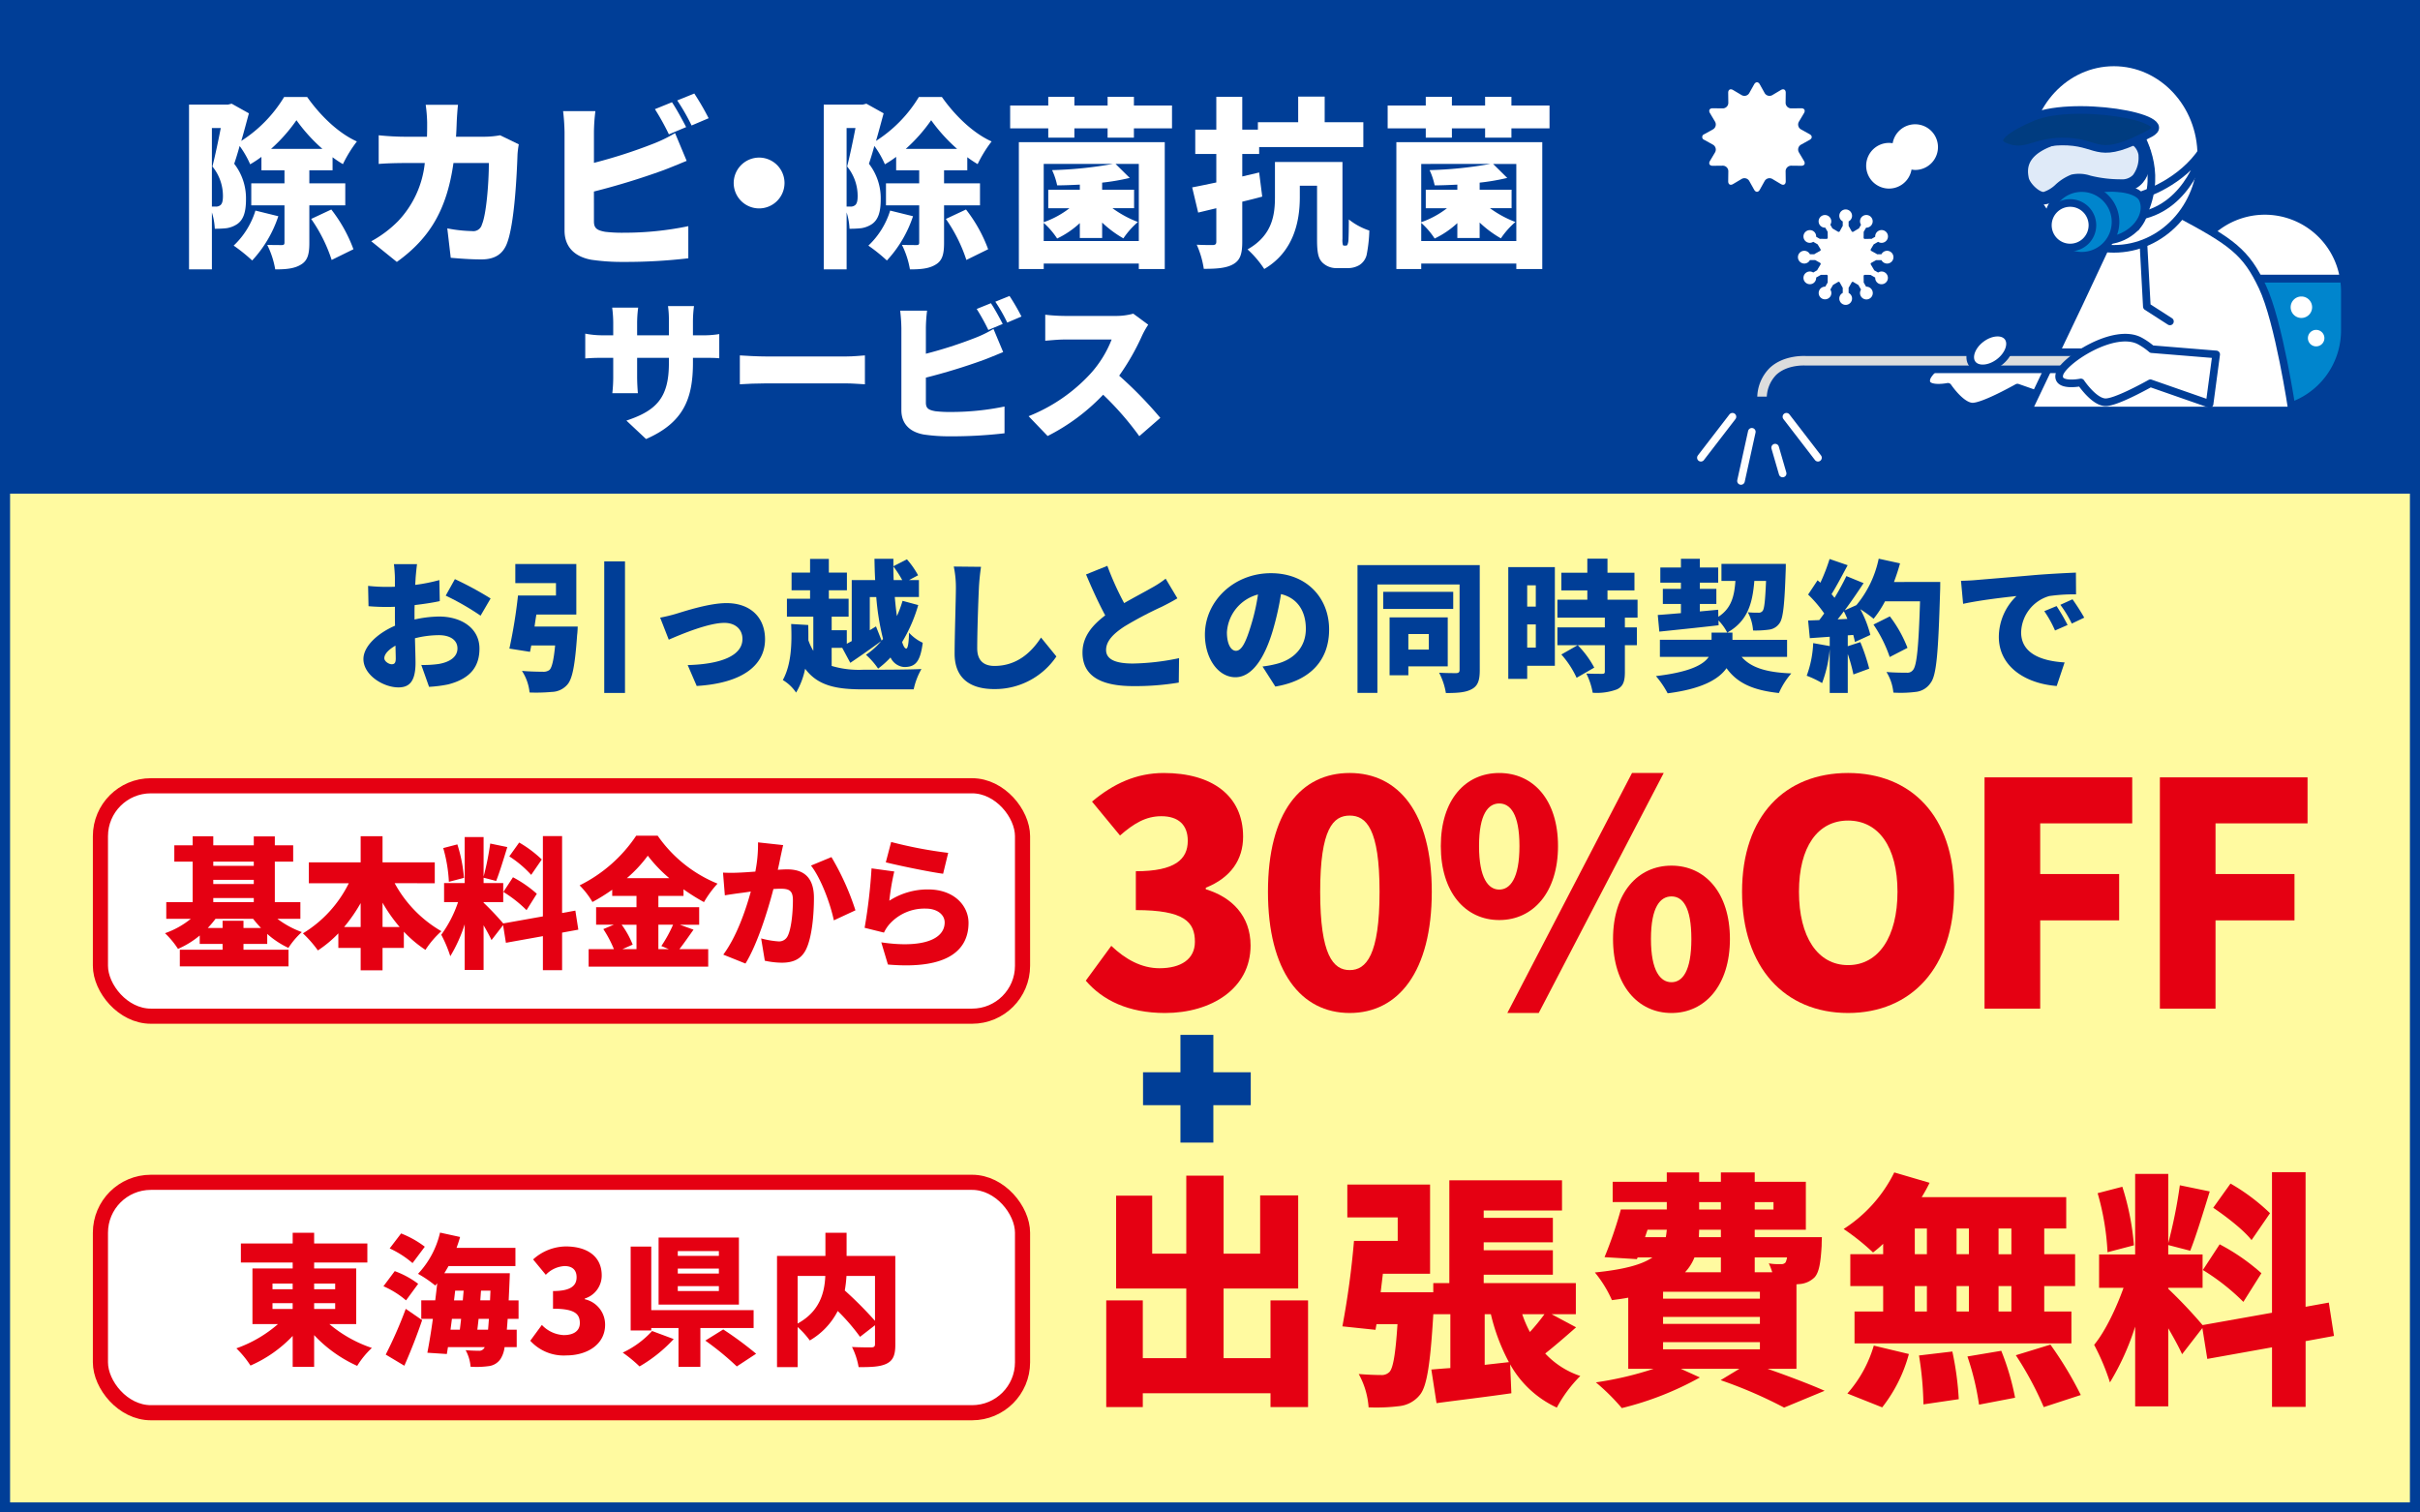 <svg xmlns="http://www.w3.org/2000/svg" width="480" height="300" viewBox="0 0 480 300">
  <g id="バナー_防カビ" transform="translate(240 150)">
    <g id="グループ_159374" data-name="グループ 159374" transform="translate(-240 -150)">
      <g id="長方形_79915" data-name="長方形 79915" fill="#fffaa0" stroke="#003e97" stroke-width="2">
        <rect width="480" height="300" stroke="none"/>
        <rect x="1" y="1" width="478" height="298" fill="none"/>
      </g>
      <g id="長方形_79916" data-name="長方形 79916" fill="#003e97" stroke="#003e97" stroke-width="2.255">
        <rect width="480" height="97.885" stroke="none"/>
        <rect x="1.127" y="1.127" width="477.745" height="95.63" fill="none"/>
      </g>
      <g id="グループ_159353" data-name="グループ 159353" transform="translate(0.42 0.278)">
        <g id="グループ_159352" data-name="グループ 159352">
          <path id="パス_488690" data-name="パス 488690" d="M60.937,40.447V47.9c0,2.195-.323,3.527-1.691,4.319-1.3.792-2.952.936-5.076.936a17.425,17.425,0,0,0-1.584-4.86c1.153.036,2.449.036,2.88.036.4,0,.54-.107.54-.5V40.447H49.418V36.091h6.588V33.5H51.435V30.836A21.949,21.949,0,0,1,49.2,32.312a18.81,18.81,0,0,0-2.088-3.636c-.36,1.3-.72,2.483-1.079,3.527a11.151,11.151,0,0,1,2.339,7.056c0,2.52-.5,4.031-1.728,4.9a5.214,5.214,0,0,1-2.159.827,21.085,21.085,0,0,1-2.3.108,12.568,12.568,0,0,0-.576-3.239v11.3H37.073V20.469h7.738l.721-.18L48.951,22.2c-.468,1.692-.972,3.635-1.512,5.471a26.732,26.732,0,0,0,8.495-8.711h4.571c2.556,3.636,6.156,7.163,9.864,8.82a25.488,25.488,0,0,0-2.773,4.5,22.868,22.868,0,0,1-2.052-1.369V33.5H60.937v2.592h7.128v4.356ZM41.608,40.7h.756a1.383,1.383,0,0,0,.935-.288c.361-.288.5-.863.5-1.836a9.231,9.231,0,0,0-2.087-5.831c.539-2.123,1.188-5.183,1.656-7.63H41.608Zm13.175,1.909A23.9,23.9,0,0,1,49.6,51.389a33.615,33.615,0,0,0-3.672-2.951,16.076,16.076,0,0,0,4.32-6.948Zm8.746-13.355a33.469,33.469,0,0,1-5.148-5.687,32.265,32.265,0,0,1-5.039,5.687Zm1.763,12.023a29.042,29.042,0,0,1,4.392,7.882l-4.319,2.124A30.587,30.587,0,0,0,61.3,43.147Z" fill="#fff"/>
          <path id="パス_488691" data-name="パス 488691" d="M102.481,28.352a16.728,16.728,0,0,0-.252,1.98c-.144,4.139-.612,13.966-2.124,17.745-.792,1.981-2.3,3.1-5.039,3.1-2.232,0-4.392-.18-6.083-.323L88.3,45.018a28.2,28.2,0,0,0,4.895.54,1.77,1.77,0,0,0,1.98-1.332c.864-1.98,1.368-8.242,1.368-12.166H89.523c-1.3,9.106-4.571,14.83-11.231,19.617l-5.076-4.1a22.579,22.579,0,0,0,5.328-4A19.668,19.668,0,0,0,83.835,32.06H79.768c-1.116,0-3.42.036-5.075.18V26.552c1.655.181,3.707.288,5.075.288h4.5c.036-.935.036-1.871.036-2.844a29.545,29.545,0,0,0-.288-3.491h6.407c-.107.864-.215,2.52-.252,3.384-.036,1.008-.072,2.016-.143,2.951h5.759a17.7,17.7,0,0,0,2.988-.288Z" fill="#fff"/>
          <path id="パス_488692" data-name="パス 488692" d="M117.387,43.651c0,1.4.684,1.763,2.232,2.051a29.1,29.1,0,0,0,3.815.18,62.323,62.323,0,0,0,12.671-1.3v6.371a107.744,107.744,0,0,1-13.03.72,41.368,41.368,0,0,1-6.228-.432c-3.311-.612-5.291-2.555-5.291-5.795V25.977a39.362,39.362,0,0,0-.288-4.212h6.407a35.5,35.5,0,0,0-.288,4.212v6.047a100.918,100.918,0,0,0,11.735-3.78,28.1,28.1,0,0,0,4.355-2.124l2.3,5.508c-1.584.648-3.384,1.4-4.644,1.871a142.29,142.29,0,0,1-13.75,4.212Zm14.866-17.279a48.665,48.665,0,0,0-2.771-5L132.865,20c.9,1.332,2.16,3.672,2.807,4.932Zm5.039-8.1a51.252,51.252,0,0,1,2.844,4.9l-3.384,1.44a40.021,40.021,0,0,0-2.843-4.968Z" fill="#fff"/>
          <path id="パス_488693" data-name="パス 488693" d="M150.148,30.98a5.039,5.039,0,1,1-5.04,5.039A5.054,5.054,0,0,1,150.148,30.98Z" fill="#fff"/>
          <path id="パス_488694" data-name="パス 488694" d="M186.831,40.447V47.9c0,2.195-.324,3.527-1.692,4.319-1.3.792-2.951.936-5.075.936a17.458,17.458,0,0,0-1.584-4.86c1.152.036,2.448.036,2.88.036.4,0,.54-.107.54-.5V40.447h-6.588V36.091H181.9V33.5h-4.571V30.836a21.849,21.849,0,0,1-2.233,1.476,18.758,18.758,0,0,0-2.088-3.636c-.359,1.3-.719,2.483-1.079,3.527a11.147,11.147,0,0,1,2.34,7.056c0,2.52-.5,4.031-1.728,4.9a5.224,5.224,0,0,1-2.16.827,21.052,21.052,0,0,1-2.3.108,12.53,12.53,0,0,0-.577-3.239v11.3h-4.535V20.469h7.739l.72-.18,3.419,1.908c-.468,1.692-.971,3.635-1.511,5.471a26.743,26.743,0,0,0,8.5-8.711H186.4c2.556,3.636,6.155,7.163,9.863,8.82a25.485,25.485,0,0,0-2.772,4.5,22.725,22.725,0,0,1-2.052-1.369V33.5h-4.607v2.592h7.127v4.356ZM167.5,40.7h.756a1.384,1.384,0,0,0,.936-.288c.36-.288.5-.863.5-1.836a9.237,9.237,0,0,0-2.087-5.831c.539-2.123,1.187-5.183,1.655-7.63H167.5Zm13.175,1.909a23.909,23.909,0,0,1-5.183,8.782,33.615,33.615,0,0,0-3.672-2.951,16.065,16.065,0,0,0,4.319-6.948Zm8.746-13.355a33.5,33.5,0,0,1-5.147-5.687,32.305,32.305,0,0,1-5.039,5.687Zm1.764,12.023a29.07,29.07,0,0,1,4.392,7.882l-4.32,2.124a30.611,30.611,0,0,0-4.067-8.134Z" fill="#fff"/>
          <path id="パス_488695" data-name="パス 488695" d="M232.045,20.649v4.536h-7.558v1.836h-5.22V25.185H212.68v1.836H207.5V25.185h-7.559V20.649H207.5V18.921h5.183v1.728h6.587V18.921h5.22v1.728ZM201.666,27.92h28.94V53.081h-5.148V52H206.6v1.08h-4.931Zm23.792,4.32h-4.607l2.808,2.771a43.1,43.1,0,0,1-5.472.937v1.4h6.335v3.672h-4.283a21.33,21.33,0,0,0,5.04,2.735A16.377,16.377,0,0,0,222.4,47a21.609,21.609,0,0,1-4.212-3.132v3.06H213.76V43.974a18.084,18.084,0,0,1-4.5,3.059,15.428,15.428,0,0,0-2.663-3.1v3.6h18.861Zm-18.861,0V43.794a18.051,18.051,0,0,0,5.111-2.771H207.5V37.351h6.263V36.343c-1.548.072-3.06.145-4.5.145a13.458,13.458,0,0,0-1.008-3.025,77.921,77.921,0,0,0,12.023-1.223Z" fill="#fff"/>
          <path id="パス_488696" data-name="パス 488696" d="M249.94,38.719c-1.295.359-2.627.684-3.959,1.008v7.919c0,2.412-.4,3.672-1.764,4.464s-3.24.935-5.867.935a18.538,18.538,0,0,0-1.4-4.787c1.26.071,2.736.071,3.2.071.5-.036.683-.179.683-.683V41.023l-3.6.864-1.188-5c1.368-.252,3.024-.612,4.787-.972V30.26h-4.175V25.437h4.175V18.921h5.148v6.516h3.1V23.961h7.991V18.885h5.255v5.076h7.667v4.931H249.329V30.26h-3.348v4.463l3.348-.791Zm16.6,9.719a.328.328,0,0,0,.288-.145,2.8,2.8,0,0,0,.216-1.043c.036-.684.071-2.16.071-4a13.036,13.036,0,0,0,4.068,2.2,28.641,28.641,0,0,1-.54,4.86,3.335,3.335,0,0,1-1.476,2.015,4.472,4.472,0,0,1-2.3.576h-2.2a3.914,3.914,0,0,1-2.808-1.116c-.72-.755-1.044-1.692-1.044-4.5V36.559h-3.42v2.3c0,4.715-1.187,10.8-7.055,14.218a20.138,20.138,0,0,0-3.311-3.887c4.967-2.808,5.435-6.912,5.435-10.439V31.844h13.39V47.07a4.029,4.029,0,0,0,.072,1.188.23.23,0,0,0,.252.18Z" fill="#fff"/>
          <path id="パス_488697" data-name="パス 488697" d="M306.925,20.649v4.536h-7.558v1.836h-5.22V25.185H287.56v1.836h-5.184V25.185h-7.558V20.649h7.558V18.921h5.184v1.728h6.587V18.921h5.22v1.728Zm-30.38,7.271h28.941V53.081h-5.148V52H281.477v1.08h-4.932Zm23.793,4.32h-4.607l2.808,2.771a43.128,43.128,0,0,1-5.472.937v1.4H299.4v3.672h-4.284a21.33,21.33,0,0,0,5.04,2.735,16.377,16.377,0,0,0-2.88,3.24,21.61,21.61,0,0,1-4.212-3.132v3.06H288.64V43.974a18.085,18.085,0,0,1-4.5,3.059,15.46,15.46,0,0,0-2.663-3.1v3.6h18.861Zm-18.861,0V43.794a18.065,18.065,0,0,0,5.111-2.771h-4.212V37.351h6.264V36.343c-1.548.072-3.059.145-4.5.145a13.458,13.458,0,0,0-1.008-3.025,77.922,77.922,0,0,0,12.023-1.223Z" fill="#fff"/>
        </g>
      </g>
      <g id="グループ_159355" data-name="グループ 159355" transform="translate(0.42 0.278)">
        <g id="グループ_159354" data-name="グループ 159354">
          <path id="パス_488698" data-name="パス 488698" d="M138.614,66.225a19.359,19.359,0,0,0,3.63-.239v4.8c-.84-.09-1.89-.09-3.6-.09h-1.62v.961c0,7.109-1.83,11.878-9.3,15.148l-3.9-3.659c6-1.981,8.429-4.59,8.429-11.37v-1.08h-6.3v3.629c0,1.471.089,2.641.149,3.391h-5.069a29.333,29.333,0,0,0,.179-3.391V70.695h-2.159c-1.62,0-2.52.06-3.39.12V65.9a17.856,17.856,0,0,0,3.39.329h2.159V63.736a23.659,23.659,0,0,0-.21-3h5.161a23.349,23.349,0,0,0-.21,3.029v2.46h6.3V63.406a19.721,19.721,0,0,0-.179-2.97h5.159a24.01,24.01,0,0,0-.21,2.97v2.819Z" fill="#fff"/>
          <path id="パス_488699" data-name="パス 488699" d="M146.326,70.215c1.2.09,3.719.21,5.189.21h15.93c1.349,0,2.819-.15,3.689-.21v5.73c-.779-.03-2.46-.18-3.689-.18h-15.93c-1.71,0-3.96.09-5.189.18Z" fill="#fff"/>
          <path id="パス_488700" data-name="パス 488700" d="M183.226,79.574c0,1.17.569,1.47,1.859,1.71a24.079,24.079,0,0,0,3.18.151,51.937,51.937,0,0,0,10.56-1.08v5.309a89.809,89.809,0,0,1-10.86.6,34.468,34.468,0,0,1-5.189-.36c-2.76-.51-4.41-2.13-4.41-4.831V64.845a32.6,32.6,0,0,0-.241-3.51h5.34a29.815,29.815,0,0,0-.239,3.51v5.04a84,84,0,0,0,9.779-3.149,23.438,23.438,0,0,0,3.63-1.771l1.92,4.59c-1.32.54-2.82,1.17-3.87,1.56a118.591,118.591,0,0,1-11.459,3.51Zm12.39-14.4a40.757,40.757,0,0,0-2.311-4.17l2.82-1.14c.75,1.111,1.8,3.06,2.34,4.111Zm4.2-6.749a42.933,42.933,0,0,1,2.37,4.079l-2.82,1.2A33.574,33.574,0,0,0,197,59.566Z" fill="#fff"/>
          <path id="パス_488701" data-name="パス 488701" d="M227.326,64.125a16.829,16.829,0,0,0-1.23,2.191,46.53,46.53,0,0,1-4.53,7.919,79.924,79.924,0,0,1,8.16,8.37l-4.17,3.63a59.446,59.446,0,0,0-7.17-8.22,40.194,40.194,0,0,1-11.01,8.189L203.6,82.275a33.453,33.453,0,0,0,12.27-8.43,22.01,22.01,0,0,0,4.2-6.779h-9.329c-1.351,0-3,.179-3.84.239V62.146a35.855,35.855,0,0,0,3.84.239h10.019a12.736,12.736,0,0,0,3.6-.449Z" fill="#fff"/>
        </g>
      </g>
      <g id="グループ_159357" data-name="グループ 159357" transform="translate(0.42 0.278)">
        <g id="グループ_159356" data-name="グループ 159356">
          <path id="パス_488702" data-name="パス 488702" d="M81.8,122.6a23.418,23.418,0,0,1,4.872-.588c4.369,0,8.008,2.269,8.008,6.357,0,3.248-1.484,5.908-6.244,7.112a26.088,26.088,0,0,1-3.752.475l-1.54-4.339a20.92,20.92,0,0,0,3.472-.2c2.129-.364,3.7-1.372,3.7-3.08,0-1.624-1.4-2.632-3.7-2.632a19.557,19.557,0,0,0-4.732.617c.056,2.1.113,4.032.113,4.872,0,3.92-1.4,4.872-3.389,4.872-3,0-6.943-2.437-6.943-5.628,0-2.492,2.771-5.1,6.271-6.609-.027-.727-.027-1.456-.027-2.156v-1.6c-.449.029-.841.029-1.2.029a39.077,39.077,0,0,1-4.033-.141l-.084-4.031a32.553,32.553,0,0,0,4,.195c.42,0,.868,0,1.317-.027v-1.765c0-.588-.113-2.183-.2-2.716H82.3c-.084.533-.223,1.96-.28,2.689l-.084,1.428a34.6,34.6,0,0,0,4.788-.953l.084,4.172c-1.54.336-3.3.588-4.983.785-.029.587-.029,1.2-.029,1.791Zm-3.723,7.784c0-.532-.029-1.456-.057-2.6-1.372.784-2.212,1.679-2.212,2.492,0,.643.924,1.2,1.456,1.2C77.682,131.471,78.075,131.36,78.075,130.379Zm11.731-15.792a67.462,67.462,0,0,1,7.084,3.836L94.9,121.839a51.313,51.313,0,0,0-6.916-3.975Z" fill="#003e97"/>
          <path id="パス_488703" data-name="パス 488703" d="M114.167,124s-.029,1.12-.113,1.653c-.42,5.964-.924,8.735-1.96,9.883a4.212,4.212,0,0,1-3.08,1.428,34.385,34.385,0,0,1-4.395.113,9.53,9.53,0,0,0-1.512-4.285c1.6.14,3.359.168,4.143.168a1.979,1.979,0,0,0,1.289-.336c.5-.42.868-1.931,1.148-4.872h-4.732l-.252,1.26-4.088-.643a100.352,100.352,0,0,0,1.708-10.529h7.532v-2.464h-8.064v-3.78h12.1v10.024h-7.924c-.139.812-.252,1.6-.364,2.38Zm9.379-12.935v26.1H119.43v-26.1Z" fill="#003e97"/>
          <path id="パス_488704" data-name="パス 488704" d="M133.655,121.476c1.848-.561,6.608-2.128,10.024-2.128,4.648,0,7.644,2.743,7.644,7.195,0,4.817-4,8.653-13.552,9.24l-1.792-4.144c6.5-.168,10.864-1.819,10.864-5.18,0-1.9-1.4-3.191-3.584-3.191-3.108,0-8.316,2.155-11.032,3.332l-1.708-4.368A32.094,32.094,0,0,0,133.655,121.476Z" fill="#003e97"/>
          <path id="パス_488705" data-name="パス 488705" d="M164.539,131.808a18.731,18.731,0,0,0,6.215.756c2.38,0,8.792,0,11.592-.141a13.875,13.875,0,0,0-1.54,4.032H170.7c-5.208,0-8.9-.7-11.424-4.088a15.353,15.353,0,0,1-1.792,4.732,8.241,8.241,0,0,0-2.633-2.491c1.708-3.109,1.82-7.281,1.652-11.117l3.388.2c.028,1.008.028,2.015.028,3.023a10.575,10.575,0,0,0,.98,2.1v-6.777h-5.235V118.48h4.591V116.8h-3.668v-3.5h3.668v-2.716h3.724V113.3h3.584v3.5h-3.584v1.681h3.92v3.555h-3.359v2.689h3v2.687l.979-.532v-12.1h4.649c-.084-1.4-.113-2.828-.141-4.227h3.752v1.483l2.688-1.372a17.22,17.22,0,0,1,2.212,3.164l-1.792.952h1.96v3.361h-4.788q.17,2.016.42,3.779a22.816,22.816,0,0,0,1.12-3.023l3.109.84a30.467,30.467,0,0,1-3.193,7.335c.252.812.532,1.289.813,1.289.307,0,.5-.981.559-3.136a8.571,8.571,0,0,0,2.716,1.987c-.5,3.893-1.512,4.816-3.7,4.816a3.27,3.27,0,0,1-2.689-1.9,18.005,18.005,0,0,1-2.464,2.212,15.014,15.014,0,0,0-2.408-2.744,14.526,14.526,0,0,0,3.025-2.716c-2.017,1.485-4.256,3.052-6.132,4.313l-1.6-2.968h-2.1Zm7.559-7.084,1.233-.757,1.12,2.828.279-.336a49.738,49.738,0,0,1-1.344-8.315H172.1Zm6.441-9.941a22.536,22.536,0,0,0-1.765-2.715c0,.895.028,1.82.057,2.715Z" fill="#003e97"/>
          <path id="パス_488706" data-name="パス 488706" d="M194.163,112.152c-.2,1.315-.365,3-.42,4.2-.14,2.911-.336,8.9-.336,11.956,0,2.659,1.54,3.5,3.416,3.5,4.311,0,7.223-2.521,9.24-5.629l3.052,3.752a14.71,14.71,0,0,1-12.321,6.469c-4.843,0-7.868-2.185-7.868-7.029,0-3.5.252-10.92.252-13.019a20.254,20.254,0,0,0-.42-4.257Z" fill="#003e97"/>
          <path id="パス_488707" data-name="パス 488707" d="M233.111,118.4c-.981.588-1.988,1.12-3.109,1.679a74.586,74.586,0,0,0-7.335,3.865c-2.157,1.4-3.7,2.883-3.7,4.7s1.765,2.687,5.321,2.687a47.551,47.551,0,0,0,9.156-1.063l-.057,4.844a52.825,52.825,0,0,1-8.987.7c-5.712,0-10.109-1.54-10.109-6.664,0-3.164,1.96-5.433,4.508-7.365-1.288-2.379-2.576-5.208-3.807-8.12l4.227-1.708a58.357,58.357,0,0,0,3.332,7.393c2.044-1.177,4.145-2.269,5.349-2.969a19.884,19.884,0,0,0,2.884-1.876Z" fill="#003e97"/>
          <path id="パス_488708" data-name="パス 488708" d="M249.995,131.919a19.606,19.606,0,0,0,2.716-.5c3.528-.868,5.88-3.332,5.88-6.971,0-3.584-1.736-6.132-4.928-6.888a58.043,58.043,0,0,1-1.624,7.224c-1.652,5.543-4.144,9.267-7.42,9.267-3.416,0-6.048-3.724-6.048-8.456,0-6.58,5.684-12.18,13.1-12.18,7.056,0,11.536,4.872,11.536,11.172,0,5.824-3.444,10.109-10.668,11.313Zm-.9-14.279a8.26,8.26,0,0,0-6.16,7.5c0,2.407.84,3.668,1.792,3.668,1.12,0,1.96-1.681,2.94-4.9A40.447,40.447,0,0,0,249.1,117.64Z" fill="#003e97"/>
          <path id="パス_488709" data-name="パス 488709" d="M293.087,132.648c0,1.987-.364,3.107-1.568,3.752-1.2.672-2.828.783-5.152.783a13.421,13.421,0,0,0-1.344-4.031c1.316.084,2.94.084,3.416.084.476-.029.644-.2.644-.645V115.652h-16.3v21.5h-3.948v-25.34h24.248ZM287.823,120.5H273.935v-3.387h13.888Zm-8.9,11.4v1.764H275.2V122.175h11.536v9.717Zm0-6.412v3.08h4.06v-3.08Z" fill="#003e97"/>
          <path id="パス_488710" data-name="パス 488710" d="M307.982,131.78h-5.487v2.6h-3.752V112.207h9.239Zm-5.487-15.96v4.227H304.2V115.82Zm1.708,12.347v-4.592h-1.708v4.592Zm17.668-5.935v1.931h2.379v3.529h-2.379v5.319c0,1.849-.336,2.856-1.569,3.444a11.413,11.413,0,0,1-4.816.672,13.813,13.813,0,0,0-1.26-3.807c1.176.055,2.689.055,3.108.055s.56-.084.56-.448v-5.235h-9.408v-3.529h9.408v-1.931h-9.408v-3.557h5.936v-1.848H309.27v-3.5h5.152v-2.8h4v2.8h5.348v3.5h-5.348v1.848h5.964v3.557Zm-9.577,11.927a18.592,18.592,0,0,0-3.024-4.62l3.248-1.847a19.012,19.012,0,0,1,3.276,4.452Z" fill="#003e97"/>
          <path id="パス_488711" data-name="パス 488711" d="M345.027,130.015c1.848,2.129,4.9,3.08,9.855,3.276a15.293,15.293,0,0,0-2.464,3.892c-5.236-.56-8.288-2.016-10.387-4.928-1.54,2.185-4.845,4.116-11.676,4.985a18.921,18.921,0,0,0-2.324-3.417c6.664-.784,9.408-2.24,10.471-3.808h-9.687v-3.388h10.248V125.2h4.144v1.428h10.835v3.388Zm2.519-15.064c-.364,4.537-1.372,8.008-5.376,10.248a9.462,9.462,0,0,0-1.736-2.408l.028.952c-4.143.476-8.511.924-11.759,1.26l-.308-3.3c1.315-.084,2.884-.223,4.592-.364v-1.819H329.4v-3h3.584v-1.233H328.9v-3h4.088v-1.735h3.752v1.735h3.639v3h-3.639v1.233h3.275v3h-3.275V121l3.639-.336.029,1.4c2.548-1.653,3.164-4,3.387-7.113h-2.771v-3.387h12.768s0,1.008-.029,1.456c-.223,6.607-.5,9.38-1.231,10.332a2.927,2.927,0,0,1-2.1,1.26,19.587,19.587,0,0,1-3.136.168,8.935,8.935,0,0,0-1.036-3.613c.868.084,1.624.084,2.073.084a.961.961,0,0,0,.868-.364c.336-.447.5-2.016.672-5.936Z" fill="#003e97"/>
          <path id="パス_488712" data-name="パス 488712" d="M384.422,115.148s0,1.315-.027,1.819c-.364,12.152-.7,16.66-1.876,18.2a4.035,4.035,0,0,1-2.969,1.792,23.78,23.78,0,0,1-4.424.14,9.437,9.437,0,0,0-1.372-4.088c1.708.141,3.277.141,4.033.141a1.353,1.353,0,0,0,1.2-.5c.811-.84,1.148-4.817,1.427-13.664h-6.943a21.318,21.318,0,0,1-2.268,3.471,25.131,25.131,0,0,0-2.632-1.9,22.032,22.032,0,0,1,1.988,5.1l-3.053,1.4c-.084-.42-.2-.895-.336-1.4l-1.091.084v2.155l2.492-.812a38.709,38.709,0,0,1,1.763,5.264l-3.135,1.149a32.849,32.849,0,0,0-1.12-4.061v7.729H362.5v-8.68a25.426,25.426,0,0,1-1.512,6.72,20.257,20.257,0,0,0-3.052-1.456,21.188,21.188,0,0,0,1.288-6.468l3.276.588v-1.849l-3.948.28-.337-3.5,2.213-.084c.336-.42.644-.868.98-1.315a24.879,24.879,0,0,0-3.193-3.752l1.876-2.828.561.475a36.848,36.848,0,0,0,1.82-4.7l3.584,1.233c-1.064,1.987-2.213,4.172-3.192,5.74.2.252.42.5.588.727a48.7,48.7,0,0,0,2.352-4.311l3.415,1.4c-1.147,1.737-2.435,3.64-3.752,5.4l2.325-1.036a21.128,21.128,0,0,0,4.423-9.212l4.229.923c-.336,1.26-.756,2.493-1.2,3.7ZM366,122.484c-.224-.533-.449-1.036-.7-1.513-.42.56-.811,1.093-1.231,1.6Zm8.4,7.559a26.575,26.575,0,0,0-3.22-6.439l3.247-1.624a25.148,25.148,0,0,1,3.5,6.244Z" fill="#003e97"/>
          <path id="パス_488713" data-name="パス 488713" d="M391.395,114.783c2.605-.223,6.8-.559,11.872-1.007,2.773-.225,6.048-.393,8.065-.477l.027,4.313a34.8,34.8,0,0,0-5.319.336,7.706,7.706,0,0,0-5.573,7.2c0,4.088,3.836,5.683,8.624,5.964l-1.568,4.675c-6.188-.476-11.48-3.835-11.48-9.744a11.3,11.3,0,0,1,3.5-8.091c-2.379.251-7.251.811-10.584,1.54l-.419-4.565C389.66,114.9,390.863,114.839,391.395,114.783Zm18.284,8.905-2.492,1.092a22.426,22.426,0,0,0-2.128-3.836l2.437-1.008A37.174,37.174,0,0,1,409.679,123.688Zm3.3-1.456-2.464,1.175a23.411,23.411,0,0,0-2.268-3.723l2.408-1.093C411.387,119.6,412.423,121.224,412.983,122.232Z" fill="#003e97"/>
        </g>
      </g>
      <g id="グループ_159359" data-name="グループ 159359" transform="translate(0.42 0.278)">
        <g id="グループ_159358" data-name="グループ 159358">
          <path id="パス_488714" data-name="パス 488714" d="M214.941,194.236,220,187.33c2.774,2.652,5.981,4.44,9.557,4.44,4.254,0,7.029-1.788,7.029-5.241,0-3.947-2.1-6.29-11.715-6.29v-7.708c7.831,0,10.3-2.4,10.3-6.042,0-3.145-1.851-4.872-5.242-4.872-3.083,0-5.426,1.418-8.2,3.824l-5.55-6.722c4.255-3.576,8.818-5.673,14.244-5.673,9.5,0,15.724,4.441,15.724,12.641,0,4.563-2.467,8.139-7.4,10.112v.309c5.117,1.542,8.879,5.241,8.879,11.16,0,8.571-7.831,13.381-16.957,13.381C223.389,200.649,218.271,198.12,214.941,194.236Z" fill="#e50012"/>
          <path id="パス_488715" data-name="パス 488715" d="M251.076,176.6c0-15.785,6.536-23.555,16.216-23.555s16.279,7.893,16.279,23.555c0,15.785-6.6,24.048-16.279,24.048S251.076,192.386,251.076,176.6Zm22.135,0c0-12.517-2.651-15.107-5.919-15.107s-5.858,2.59-5.858,15.107c0,12.579,2.59,15.539,5.858,15.539S273.211,189.18,273.211,176.6Z" fill="#e50012"/>
          <path id="パス_488716" data-name="パス 488716" d="M285.361,167.536c0-9.186,4.871-14.49,11.592-14.49s11.654,5.3,11.654,14.49-4.933,14.676-11.654,14.676S285.361,176.724,285.361,167.536Zm15.6,0c0-6.412-1.85-8.447-4.008-8.447s-4.008,2.035-4.008,8.447,1.849,8.633,4.008,8.633S300.961,173.949,300.961,167.536Zm22.321-14.49h6.29l-24.788,47.6h-6.228Zm-3.761,32.927c0-9.187,4.933-14.552,11.592-14.552s11.593,5.365,11.593,14.552-4.934,14.676-11.593,14.676S319.521,195.16,319.521,185.973Zm15.538,0c0-6.474-1.788-8.447-3.946-8.447s-4.07,1.973-4.07,8.447c0,6.413,1.912,8.571,4.07,8.571S335.059,192.386,335.059,185.973Z" fill="#e50012"/>
          <path id="パス_488717" data-name="パス 488717" d="M345.111,176.6c0-15.045,8.51-23.555,21.026-23.555s21.027,8.571,21.027,23.555c0,15.045-8.509,24.048-21.027,24.048S345.111,191.646,345.111,176.6Zm30.831,0c0-8.879-3.762-14.12-9.8-14.12s-9.742,5.241-9.742,14.12c0,8.941,3.7,14.552,9.742,14.552S375.942,185.542,375.942,176.6Z" fill="#e50012"/>
          <path id="パス_488718" data-name="パス 488718" d="M393.208,153.909H422.5v9.126H404.246v10.051h15.662v9.188H404.246v17.511H393.208Z" fill="#e50012"/>
          <path id="パス_488719" data-name="パス 488719" d="M427.986,153.909h29.289v9.126H439.023v10.051h15.662v9.188H439.023v17.511H427.986Z" fill="#e50012"/>
        </g>
      </g>
      <g id="グループ_159361" data-name="グループ 159361" transform="translate(0.42 0.278)">
        <g id="グループ_159360" data-name="グループ 159360">
          <path id="パス_488720" data-name="パス 488720" d="M259.03,257.652v21.166h-7.448v-2.744H226.251v2.744H219V257.652h7.251v11.464h8.624V255.3H220.959V236.877h7.154v11.515h6.762V232.908h7.4v15.484h7.251V236.828h7.546V255.3h-14.8v13.816h9.309V257.652Z" fill="#e50012"/>
          <path id="パス_488721" data-name="パス 488721" d="M312.194,262.992c-2.108,1.862-4.263,3.724-6.125,5.194a16.746,16.746,0,0,0,6.958,4.459,26.72,26.72,0,0,0-4.655,6.271,20.421,20.421,0,0,1-9.26-8.574l.245,5.732c-5.1.735-10.485,1.373-14.846,1.96l-1.029-6.664c1.127-.1,2.4-.2,3.772-.294V260.4h-3.38c-.588,9.847-1.274,14.306-2.646,15.972a6.042,6.042,0,0,1-4.115,2.254,36.545,36.545,0,0,1-6.076.244,15.924,15.924,0,0,0-1.959-6.614c1.812.148,3.478.2,4.409.2a2.153,2.153,0,0,0,1.715-.636c.685-.784,1.175-3.43,1.567-9.456h-4.164l-.2,1.127-6.566-.687a169.068,169.068,0,0,0,2.3-16.952h8.673v-4.655h-9.995v-6.517h16.413v17.689h-9.359l-.44,3.673h10.436v-1.812h3.185V233.84H309.4v5.978H293.869v1.469h13.719v4.851H293.869v1.567h13.719v4.851H293.869v1.666h18.276V260.4h-4.8ZM298.867,269.9a38.78,38.78,0,0,1-3.577-9.505h-1.225V270.44Zm2.645-9.505a22.65,22.65,0,0,0,1.52,3.527,42.24,42.24,0,0,0,2.89-3.527Z" fill="#e50012"/>
          <path id="パス_488722" data-name="パス 488722" d="M350.17,271.224c4.213,1.47,8.575,3.136,11.318,4.36l-8.035,3.332a89.318,89.318,0,0,0-12.592-5.438l3.723-2.254H332.972l3.774,1.715a61.857,61.857,0,0,1-15.484,6.075,42.141,42.141,0,0,0-5.144-5.1,66.79,66.79,0,0,0,11.465-2.694h-5.046V257.113c-1.03.2-2.108.342-3.235.49a23.686,23.686,0,0,0-3.381-5.488c5.831-.587,9.359-1.568,11.417-2.989H324.4l-.147.343-6.418-.392a82.255,82.255,0,0,0,3.234-9.456h9.113v-1.469H319.45v-4.018h10.73v-1.862H336.6v1.862h4.312v-1.862h6.713v1.862h10.141v9.505H347.623v1.47h13.326s-.049,1.078-.049,1.714c-.2,3.333-.489,5.194-1.372,6.223a4.7,4.7,0,0,1-3.086,1.372l-.539.049v16.757Zm-24.3-26.115h4.116c.1-.491.146-.98.2-1.47h-3.822Zm3.577,10.828v1.372h19.206v-1.372Zm0,5v1.371h19.206v-1.371Zm0,5v1.421h19.206v-1.421Zm6.222-16.806a9.338,9.338,0,0,1-1.862,2.94h7.105v-2.94Zm5.243-5.487H336.6c0,.49-.049.979-.049,1.47h4.361Zm-4.312-4.018h4.312v-1.469H336.6Zm11.025-1.469v1.469h3.723v-1.469Zm0,10.974v2.94H351.1a12.176,12.176,0,0,0-.685-1.764,10.951,10.951,0,0,0,2.351.147,1.077,1.077,0,0,0,.98-.342,4,4,0,0,0,.294-.981Z" fill="#e50012"/>
          <path id="パス_488723" data-name="パス 488723" d="M373.1,246.432a21.075,21.075,0,0,1-2.009,1.715,45.844,45.844,0,0,0-5.831-4.656,28.073,28.073,0,0,0,10.044-11.219l7.007,2.057a32.2,32.2,0,0,1-1.567,2.842H409.41v6.223h-4.361v5.1h6.124v6.32h-6.124v5.047h5.39v6.32H367.42v-6.32H373.1V254.81h-6.517v-6.32H373.1ZM366,276.123a24.894,24.894,0,0,0,5.242-9.5l6.958,1.665a29.449,29.449,0,0,1-5.292,10.583Zm13.375-27.633h2.4v-5.1h-2.4Zm0,11.367h2.4V254.81h-2.4Zm7.448,7.937a60.209,60.209,0,0,1,1.273,9.456l-7.006,1.029a66.389,66.389,0,0,0-.882-9.7Zm3.282-19.3v-5.1h-2.449v5.1Zm-2.449,6.32v5.047h2.449V254.81Zm8.868,12.837a50.094,50.094,0,0,1,2.744,9.309l-7.154,1.372a52.366,52.366,0,0,0-2.3-9.554Zm2.009-24.253h-2.548v5.1h2.548Zm0,11.416h-2.548v5.047h2.548Zm7.741,11.612a72.088,72.088,0,0,1,6.026,9.995l-7.349,2.4a65.527,65.527,0,0,0-5.536-10.289Z" fill="#e50012"/>
          <path id="パス_488724" data-name="パス 488724" d="M456.891,265.736v13.033h-6.663V266.961l-12.837,2.3-.979-6.125-4.019,5.194c-.637-1.421-1.665-3.283-2.743-5.144v15.482h-6.566V262.845a50.775,50.775,0,0,1-5,11.073,45.106,45.106,0,0,0-3.135-7.447c2.254-2.744,4.41-7.35,5.831-11.318h-4.851v-6.615h7.153V232.566h6.566v13.718a97.056,97.056,0,0,0,2.3-11.464l5.928,1.224c-1.274,4.116-2.7,8.82-3.871,11.76l-4.36-1.127v1.861h6.81v6.615h-6.81v.2a94.958,94.958,0,0,1,6.81,7.2l13.768-2.449V232.223h6.663v26.7l4.607-.833,1.028,6.614ZM417.6,248.1a50.939,50.939,0,0,0-1.96-11.711l4.9-1.273a51.747,51.747,0,0,1,2.3,11.612Zm22.244-1.568a40.933,40.933,0,0,1,8.281,5.732l-3.578,5.684a43.3,43.3,0,0,0-8.035-6.321Zm6.321-.833c-1.47-1.912-4.9-4.606-7.6-6.418l3.43-4.8a39.81,39.81,0,0,1,7.839,5.879Z" fill="#e50012"/>
        </g>
      </g>
      <g id="グループ_159366" data-name="グループ 159366" transform="translate(0.42 0.278)">
        <g id="グループ_159365" data-name="グループ 159365">
          <g id="グループ_159364" data-name="グループ 159364">
            <g id="グループ_159363" data-name="グループ 159363">
              <path id="パス_488725" data-name="パス 488725" d="M464.461,54.97a15.77,15.77,0,0,1,.211,2.456v7.848a15.87,15.87,0,1,1-31.741,0V57.426a16.016,16.016,0,0,1,.209-2.456Z" fill="#0085cd" stroke="#003e97" stroke-linecap="round" stroke-linejoin="round" stroke-width="1.511"/>
              <path id="パス_488726" data-name="パス 488726" d="M448.8,41.554A15.856,15.856,0,0,1,464.461,54.97H433.14A15.861,15.861,0,0,1,448.8,41.554Z" fill="#fff" stroke="#003e97" stroke-linecap="round" stroke-linejoin="round" stroke-width="1.511"/>
              <path id="パス_488727" data-name="パス 488727" d="M399.735,76.6c-1.313.733-6.868,3.772-8.88,3.772-2.289,0-4.909-3.926-4.909-3.926s-4.907.98-4.254-1.641,10.9-9.446,16.033-6.544a12.991,12.991,0,0,1,2.261,1.576l12.793,1.045L411.47,80.7Z" fill="#fff" stroke="#003e97" stroke-linecap="round" stroke-linejoin="round" stroke-width="1.511"/>
              <path id="パス_488728" data-name="パス 488728" d="M431.3,41.878c11.125,5.892,13.744,7.853,17.016,14.725s5.89,24.543,5.89,24.543H401.844L411.99,59.877l4.907-10.47" fill="#fff" stroke="#003e97" stroke-linecap="round" stroke-linejoin="round" stroke-width="1.511"/>
              <path id="パス_488729" data-name="パス 488729" d="M401.518,30.594c0,10.207,7.766,18.485,17.34,18.485S436.2,40.8,436.2,30.594,428.439,12.1,418.858,12.1,401.518,20.383,401.518,30.594Z" fill="#fff" stroke="#003e97" stroke-linecap="round" stroke-linejoin="round" stroke-width="1.511"/>
              <path id="パス_488730" data-name="パス 488730" d="M424.752,38.28s7.525-2.289,11.779-8.833c0,0-2.617,11.127-12.435,13.088" fill="none" stroke="#003e97" stroke-linecap="round" stroke-linejoin="round" stroke-width="1.511"/>
              <path id="パス_488731" data-name="パス 488731" d="M423.771,25.845c1.633,3.278,5.049,10.118-.512,18.951" fill="none" stroke="#003e97" stroke-linecap="round" stroke-linejoin="round" stroke-width="1.511"/>
              <path id="パス_488732" data-name="パス 488732" d="M424.74,48.337,425.4,60.53l4.583,2.946" fill="none" stroke="#003e97" stroke-linecap="round" stroke-linejoin="round" stroke-width="1.511"/>
              <g id="グループ_159362" data-name="グループ 159362">
                <path id="パス_488733" data-name="パス 488733" d="M357.911,69.59H423.3v3.391H357.773c-.16-.008-3.367-.218-5.347,1.625a5.939,5.939,0,0,0-1.647,4.542h-3.393a9.158,9.158,0,0,1,2.753-7.05C353.225,69.249,357.72,69.578,357.911,69.59Z" fill="#dcdddd" stroke="#003e97" stroke-linecap="round" stroke-linejoin="round" stroke-width="1.511"/>
              </g>
              <path id="パス_488734" data-name="パス 488734" d="M426.105,75.741c-1.314.733-6.868,3.768-8.88,3.768-2.291,0-4.908-3.93-4.908-3.93s-4.909.988-4.255-1.633S418.962,64.5,424.1,67.4a13.307,13.307,0,0,1,2.261,1.576l12.792,1.045-1.309,9.814Z" fill="#fff" stroke="#003e97" stroke-linecap="round" stroke-linejoin="round" stroke-width="1.511"/>
              <path id="パス_488735" data-name="パス 488735" d="M392.545,66.895c-1.947,1.463-2.733,3.712-1.757,5.008s3.355,1.163,5.3-.307,2.731-3.712,1.754-5.009S394.494,65.424,392.545,66.895Z" fill="#fff" stroke="#003e97" stroke-linecap="round" stroke-linejoin="round" stroke-width="1.511"/>
              <path id="パス_488736" data-name="パス 488736" d="M453.926,60.659a2.128,2.128,0,1,0,2.129-2.127A2.13,2.13,0,0,0,453.926,60.659Z" fill="#fff"/>
              <path id="パス_488737" data-name="パス 488737" d="M457.346,66.79a1.636,1.636,0,1,0,1.639-1.637A1.638,1.638,0,0,0,457.346,66.79Z" fill="#fff"/>
              <line id="線_8303" data-name="線 8303" x1="6.258" y2="8.132" transform="translate(336.948 82.382)" fill="none" stroke="#fff" stroke-linecap="round" stroke-linejoin="round" stroke-width="1.511"/>
              <line id="線_8304" data-name="線 8304" x2="6.26" y2="8.132" transform="translate(353.912 82.382)" fill="none" stroke="#fff" stroke-linecap="round" stroke-linejoin="round" stroke-width="1.511"/>
              <line id="線_8305" data-name="線 8305" x1="2.148" y2="9.753" transform="translate(344.9 85.368)" fill="none" stroke="#fff" stroke-linecap="round" stroke-linejoin="round" stroke-width="1.511"/>
              <line id="線_8306" data-name="線 8306" x2="1.487" y2="5.126" transform="translate(351.677 88.508)" fill="none" stroke="#fff" stroke-linecap="round" stroke-linejoin="round" stroke-width="1.511"/>
              <path id="パス_488738" data-name="パス 488738" d="M412.406,44.845c1.187,2.552,4.874,3.35,8.233,1.786s5.118-4.9,3.927-7.451-8.222-2.755-11.581-1.191S411.218,42.3,412.406,44.845Z" fill="#0085cd" stroke="#003e97" stroke-linecap="round" stroke-linejoin="round" stroke-width="1.511"/>
              <path id="パス_488739" data-name="パス 488739" d="M405.773,43.738a6.708,6.708,0,1,0,6.708-6.706A6.707,6.707,0,0,0,405.773,43.738Z" fill="#0085cd" stroke="#003e97" stroke-linecap="round" stroke-linejoin="round" stroke-width="1.511"/>
              <path id="パス_488740" data-name="パス 488740" d="M405.771,44.4a4.417,4.417,0,1,0,4.418-4.417A4.418,4.418,0,0,0,405.771,44.4Z" fill="#fff" stroke="#003e97" stroke-linecap="round" stroke-linejoin="round" stroke-width="1.511"/>
              <path id="パス_488741" data-name="パス 488741" d="M410.033,25.978c2.223-.441,14.314-2.548,15.428,4.3,0,0,.584,6.734-5.144,6.734s-7.636-1.54-9.382-1.009-3.819,3.286-5.78,3.5-4.561-2.439-4.877-4.242S399.056,28.154,410.033,25.978Z" fill="#fff" stroke="#003e97" stroke-width="1.511"/>
              <path id="パス_488742" data-name="パス 488742" d="M422.811,27.737a3.9,3.9,0,0,1,1.694,2.67c0,.037.008.146.008.377a6.432,6.432,0,0,1-1.293,4.145,3.716,3.716,0,0,1-2.9,1.115A25.6,25.6,0,0,1,414,35.286a6.411,6.411,0,0,0-3.345-.207,9.159,9.159,0,0,0-2.812,1.779,7.041,7.041,0,0,1-2.792,1.686c-1.363.146-3.578-2.047-3.827-3.453-.3-1.689-1.088-6.171,9-8.168C411.7,26.627,419.278,25.286,422.811,27.737Z" fill="#dfeaf8" stroke="#003e97" stroke-width="1.511"/>
              <path id="パス_488743" data-name="パス 488743" d="M426.059,26.173c5.958-3.165-16.034-6.868-23.887-2.946,0,0-9.163,3.76-4.907,5.564s5.89-1.309,12.434-.981S415.587,31.736,426.059,26.173Z" fill="#003c80" stroke="#003e97" stroke-linecap="round" stroke-linejoin="round" stroke-width="1.511"/>
            </g>
          </g>
        </g>
        <path id="パス_488744" data-name="パス 488744" d="M379.442,24.374a4.521,4.521,0,0,0-4.456,3.755,5.341,5.341,0,0,0-.716-.062,4.529,4.529,0,1,0,4.456,5.281,3.972,3.972,0,0,0,.716.084,4.529,4.529,0,0,0,0-9.058Z" fill="#fff"/>
        <path id="パス_488745" data-name="パス 488745" d="M373.87,49.845a.878.878,0,0,0-.848.687H371.7a.488.488,0,0,0-.182-.179l-.955-.529a.622.622,0,0,1-.236-.866l.561-.944a.5.5,0,0,0,.033-.086l1.216-.7a.876.876,0,0,0,1.076.172.888.888,0,1,0-.887-1.538.875.875,0,0,0-.389,1.016l-1.124.651a.465.465,0,0,0-.236-.057l-1.1.021a.624.624,0,0,1-.633-.637l.014-1.094a.427.427,0,0,0-.021-.122l.68-1.173A.88.88,0,1,0,369,43.185a.876.876,0,0,0,.168,1.074l-.64,1.116a.582.582,0,0,0-.211.071l-.941.565a.629.629,0,0,1-.862-.236l-.536-.958a.487.487,0,0,0-.108-.129V43.372a.863.863,0,0,0,.683-.844.886.886,0,1,0-1.773,0,.869.869,0,0,0,.683.844v1.316a.678.678,0,0,0-.115.129l-.529.958a.629.629,0,0,1-.862.236l-.948-.565a.487.487,0,0,0-.207-.071l-.641-1.116a.877.877,0,1,0-1.362-.186.888.888,0,0,0,1.016.393l.679,1.173a.26.26,0,0,0-.021.122l.01,1.094a.621.621,0,0,1-.632.637l-1.1-.021a.465.465,0,0,0-.236.057l-1.123-.651a.876.876,0,0,0-.386-1.016.9.9,0,0,0-1.217.322.886.886,0,0,0,.33,1.216.873.873,0,0,0,1.073-.172l1.216.7c.014.036.014.058.028.086l.565.944a.628.628,0,0,1-.236.866l-.951.529a.473.473,0,0,0-.186.179h-1.323a.867.867,0,0,0-.845-.687.887.887,0,1,0,0,1.774.867.867,0,0,0,.845-.686h1.448a.215.215,0,0,0,.061.05l.951.536a.62.62,0,0,1,.236.859l-.565.944a.5.5,0,0,0-.071.236l-1.173.679a.862.862,0,0,0-1.073-.171.88.88,0,0,0-.33,1.209.9.9,0,0,0,1.217.329.886.886,0,0,0,.386-1.023l1.273-.73c.029,0,.05.015.086.015l1.1-.015a.615.615,0,0,1,.632.63l-.01,1.1a.46.46,0,0,0,.035.215l-.693,1.2a.879.879,0,0,0-.694,1.6.89.89,0,0,0,1.216-.322.879.879,0,0,0-.172-1.073l.73-1.273a.228.228,0,0,0,.114-.043l.948-.558a.617.617,0,0,1,.862.236l.529.951a.563.563,0,0,0,.115.136v1.438a.863.863,0,0,0-.683.844.886.886,0,1,0,1.773,0,.863.863,0,0,0-.683-.844V56.655a.43.43,0,0,0,.108-.136l.536-.951a.617.617,0,0,1,.862-.236l.941.558a.315.315,0,0,0,.122.043l.729,1.273A.867.867,0,0,0,369,58.279.887.887,0,1,0,369.521,57l-.694-1.2a.415.415,0,0,0,.035-.215l-.014-1.1a.618.618,0,0,1,.633-.63l1.1.015c.033,0,.058-.015.086-.015l1.274.73a.881.881,0,0,0,.389,1.023.894.894,0,0,0,1.213-.329.882.882,0,0,0-.326-1.209.865.865,0,0,0-1.076.171l-1.174-.679a.466.466,0,0,0-.075-.236l-.561-.944a.614.614,0,0,1,.236-.859l.955-.536a.281.281,0,0,0,.054-.05h1.448a.88.88,0,0,0,1.738-.2A.886.886,0,0,0,373.87,49.845Z" fill="#fff" stroke="#fff" stroke-linecap="round" stroke-linejoin="round" stroke-width="0.756"/>
        <path id="パス_488746" data-name="パス 488746" d="M347.51,16.454c.311-.551.816-.551,1.12,0l.955,1.71a1.113,1.113,0,0,0,1.545.414l1.677-1c.544-.322.98-.072.969.558l-.025,1.953a1.113,1.113,0,0,0,1.13,1.13l1.961-.022c.625-.014.876.423.554.966l-1,1.681a1.111,1.111,0,0,0,.408,1.545l1.713.952c.551.307.551.815,0,1.123l-1.713.951a1.111,1.111,0,0,0-.408,1.545l1,1.681c.322.544.071.973-.554.966l-1.961-.022a1.109,1.109,0,0,0-1.13,1.131l.025,1.953c.011.629-.425.887-.969.558l-1.677-1a1.113,1.113,0,0,0-1.545.415l-.955,1.71c-.3.55-.809.55-1.12,0l-.959-1.71a1.1,1.1,0,0,0-1.537-.415l-1.681,1c-.544.329-.981.071-.97-.558l.025-1.953a1.1,1.1,0,0,0-1.13-1.131l-1.953.022c-.629.007-.887-.422-.558-.966l1-1.681a1.12,1.12,0,0,0-.415-1.545l-1.71-.951a.589.589,0,0,1,0-1.123l1.71-.952a1.119,1.119,0,0,0,.415-1.545l-1-1.681c-.329-.543-.071-.98.558-.966l1.953.022a1.106,1.106,0,0,0,1.13-1.13l-.025-1.953c-.011-.63.426-.88.97-.558l1.681,1a1.1,1.1,0,0,0,1.537-.414Z" fill="#fff"/>
      </g>
      <g id="グループ_159369" data-name="グループ 159369" transform="translate(0.42 0.278)">
        <rect id="長方形_79917" data-name="長方形 79917" width="182.898" height="45.701" rx="10" transform="translate(19.499 155.58)" fill="#fff" stroke="#e50012" stroke-width="3"/>
        <g id="グループ_159368" data-name="グループ 159368">
          <g id="グループ_159367" data-name="グループ 159367">
            <path id="パス_488747" data-name="パス 488747" d="M47.875,186.948V188.1h8.932v3.3H35.247v-3.3h8.484v-1.148H39.195v-1.68a17.29,17.29,0,0,1-4.312,2.66,16.86,16.86,0,0,0-2.576-3.109,17,17,0,0,0,5.124-2.856H32.559v-3.3h5.235v-8.035H34.155v-3.248h3.639v-1.791h4.089v1.791h8.035v-1.763H54.09v1.763h3.641v3.248H54.09v8.035h5.069v3.3H54.6a18.49,18.49,0,0,0,4.844,2.633,15.788,15.788,0,0,0-2.66,3.135,17.291,17.291,0,0,1-4.2-2.772v1.989Zm-4.144-3.165v-1.427h4.144v1.427h3.472a23.282,23.282,0,0,1-1.568-1.82H42.331a18.669,18.669,0,0,1-1.54,1.82Zm-1.848-13.16v.84h8.035v-.84Zm0,4.451h8.035v-.839H41.883Zm0,3.584h8.035v-.81H41.883Z" fill="#e50012"/>
            <path id="パス_488748" data-name="パス 488748" d="M77.863,174.906a24.438,24.438,0,0,0,9.268,9.522,18.277,18.277,0,0,0-3.164,3.7,23.758,23.758,0,0,1-4.284-3.611v3.219H75.456v4.453h-4.34v-4.453H66.691v-2.883a23.328,23.328,0,0,1-4.06,3.387,22.719,22.719,0,0,0-2.967-3.387,24.093,24.093,0,0,0,9.1-9.942H60.839v-4.142H71.116v-5.18h4.34v5.18H85.815v4.142Zm-6.747,8.682v-4.732a32.44,32.44,0,0,1-3.277,4.732Zm7.727,0a31.513,31.513,0,0,1-3.387-4.816v4.816Z" fill="#e50012"/>
            <path id="パス_488749" data-name="パス 488749" d="M111.071,184.707v7.448h-3.809v-6.749l-7.336,1.317-.559-3.5-2.3,2.969c-.364-.813-.952-1.877-1.569-2.94V192.1H91.75v-9.045a29.052,29.052,0,0,1-2.855,6.328,25.869,25.869,0,0,0-1.792-4.256,23.8,23.8,0,0,0,3.332-6.469H87.663v-3.779H91.75v-9.127H95.5v7.84a55.423,55.423,0,0,0,1.317-6.553l3.388.7c-.728,2.353-1.54,5.041-2.212,6.72l-2.493-.644v1.064h3.893v3.779H95.5v.114a54.38,54.38,0,0,1,3.893,4.115l7.867-1.4V165.555h3.809v15.26l2.632-.475.588,3.779Zm-22.456-10.08a29.093,29.093,0,0,0-1.12-6.691l2.8-.729a29.5,29.5,0,0,1,1.317,6.637Zm12.712-.9a23.44,23.44,0,0,1,4.732,3.277l-2.044,3.248a24.761,24.761,0,0,0-4.593-3.613Zm3.612-.475a21.662,21.662,0,0,0-4.34-3.668l1.96-2.744a22.815,22.815,0,0,1,4.48,3.359Z" fill="#e50012"/>
            <path id="パス_488750" data-name="パス 488750" d="M137.139,184.119c-.98,1.371-1.96,2.8-2.8,3.864h5.712v3.472H116.335v-3.472h5.012a22.71,22.71,0,0,0-2.1-3.975l2.071-.869h-3.5v-3.471h8.009v-2.24h-4.817V176.2a37.989,37.989,0,0,1-3.92,2.435,16.381,16.381,0,0,0-2.548-3.3,28.873,28.873,0,0,0,11.228-9.855h4.256A26.714,26.714,0,0,0,141.9,174.99a20.707,20.707,0,0,0-2.688,3.668,40.18,40.18,0,0,1-4.06-2.546v1.316h-4.984v2.24h8.092v3.471h-3.836Zm-14.252-.98a17.619,17.619,0,0,1,2.184,3.949l-2.044.9h2.8v-4.844Zm9.436-9.24a28.346,28.346,0,0,1-4.256-4.451,26.168,26.168,0,0,1-4.144,4.451Zm-2.156,9.24v4.844h2.072l-1.484-.616a26.518,26.518,0,0,0,2.325-4.228Z" fill="#e50012"/>
            <path id="パス_488751" data-name="パス 488751" d="M154.918,167.348c-.2.84-.419,1.875-.587,2.66-.14.756-.308,1.512-.476,2.238.728-.054,1.372-.084,1.876-.084,3.191,0,5.292,1.514,5.292,5.657,0,3.248-.364,7.7-1.54,10.164-.952,1.988-2.576,2.689-4.845,2.689a16.457,16.457,0,0,1-3.359-.392l-.729-4.424a17.7,17.7,0,0,0,3.389.588,1.882,1.882,0,0,0,1.876-1.065c.7-1.371,1.036-4.535,1.036-7.111,0-2.016-.841-2.27-2.576-2.27-.309,0-.784.03-1.288.057-1.12,4.312-3.193,10.976-5.544,14.785l-4.4-1.766c2.632-3.554,4.424-8.734,5.46-12.515-.727.113-1.343.2-1.735.252-.9.113-2.492.336-3.416.5l-.364-4.508a30.589,30.589,0,0,0,3.219,0c.813-.027,1.96-.111,3.193-.2a27.913,27.913,0,0,0,.532-5.8Zm9.577,2.379a51.442,51.442,0,0,1,4.759,10.556l-4.284,1.989c-.672-3.221-2.519-8.289-4.535-10.866Z" fill="#e50012"/>
            <path id="パス_488752" data-name="パス 488752" d="M175.975,178.379a14.044,14.044,0,0,1,7.672-2.24c5.208,0,8.036,3.248,8.036,6.637,0,5.152-3.779,9.324-15.987,8.259l-1.317-4.4c8.092,1.2,12.573-.561,12.573-3.947,0-1.569-1.513-2.744-3.725-2.744a9.294,9.294,0,0,0-7.168,3.023,7.167,7.167,0,0,0-1.147,1.736l-3.836-.951a106.571,106.571,0,0,0,1.372-11.789l4.508.617A48.076,48.076,0,0,0,175.975,178.379Zm.364-11.648a85.594,85.594,0,0,0,11.313,2.156l-1.009,4.144c-2.912-.392-9.184-1.708-11.367-2.267Z" fill="#e50012"/>
          </g>
        </g>
      </g>
      <g id="グループ_159372" data-name="グループ 159372" transform="translate(0.42 0.278)">
        <rect id="長方形_79918" data-name="長方形 79918" width="182.898" height="45.701" rx="10" transform="translate(19.499 234.234)" fill="#fff" stroke="#e50012" stroke-width="3"/>
        <g id="グループ_159371" data-name="グループ 159371">
          <g id="グループ_159370" data-name="グループ 159370">
            <path id="パス_488753" data-name="パス 488753" d="M64.914,262.353a25.791,25.791,0,0,0,8.427,4.732,16.86,16.86,0,0,0-2.912,3.556,26.748,26.748,0,0,1-8.54-6.1v6.3H57.633V264.7a25.525,25.525,0,0,1-8.372,5.88,19.145,19.145,0,0,0-2.8-3.416,25.461,25.461,0,0,0,8.26-4.816H49.653V251.322h7.98v-1.177H47.357v-3.78H57.633v-2.127h4.256v2.127H72.445v3.78H61.889v1.177h8.344v11.031Zm-11.285-6.916h4v-1.12h-4Zm0,3.92h4v-1.148h-4Zm8.26-5.04v1.12h4.172v-1.12Zm4.172,3.892H61.889v1.148h4.172Z" fill="#e50012"/>
            <path id="パス_488754" data-name="パス 488754" d="M80.118,257.649a17.838,17.838,0,0,0-4.481-2.8l2.24-3a17.817,17.817,0,0,1,4.648,2.52ZM76.085,268.4a84.487,84.487,0,0,0,3.976-9.072l3.248,2.24c-1.036,3.052-2.267,6.188-3.527,9.044Zm5.321-18.144a19.253,19.253,0,0,0-4.536-2.912l2.267-2.968a19.248,19.248,0,0,1,4.7,2.632Zm18.871,11.06c-.056.784-.111,1.512-.168,2.156h1.96v3.444H99.662a5.6,5.6,0,0,1-.785,2.324,3.292,3.292,0,0,1-2.408,1.456,17.441,17.441,0,0,1-3.555.112,7.919,7.919,0,0,0-.981-3.276c1.12.084,2.072.112,2.632.112a1.111,1.111,0,0,0,1.009-.476.55.55,0,0,0,.139-.252h-7.28l-.224,1.372-3.864-.252c.364-1.876.756-4.228,1.092-6.72h-2.3v-3.668h2.773c.139-1.148.279-2.268.391-3.388-.139.168-.252.308-.391.448a22.883,22.883,0,0,0-3.416-2.324,17.709,17.709,0,0,0,4.368-8.176l3.975.868c-.2.728-.448,1.456-.7,2.156h11.676v3.612H88.545q-.42.756-.839,1.428H100.7s-.028,1.148-.056,1.6q-.084,2.058-.168,3.78h1.96v3.668Zm-11.34,2.156h1.849c.084-.672.168-1.4.252-2.156H89.217Zm.7-5.824h1.737q.083-.966.168-1.932H89.861Zm6.748,5.824c.056-.616.113-1.344.168-2.156H94.509c-.084.756-.168,1.484-.252,2.156Zm.476-7.756H94.985l-.14,1.932h1.932Z" fill="#e50012"/>
            <path id="パス_488755" data-name="パス 488755" d="M104.757,265.657l2.3-3.136a6.359,6.359,0,0,0,4.34,2.016c1.933,0,3.192-.812,3.192-2.38,0-1.792-.952-2.856-5.32-2.856v-3.5c3.557,0,4.676-1.092,4.676-2.744,0-1.428-.84-2.212-2.38-2.212a5.55,5.55,0,0,0-3.724,1.736l-2.519-3.051a9.793,9.793,0,0,1,6.468-2.577c4.311,0,7.139,2.016,7.139,5.74a4.774,4.774,0,0,1-3.36,4.592v.14a5.147,5.147,0,0,1,4.032,5.068c0,3.892-3.555,6.076-7.7,6.076A8.94,8.94,0,0,1,104.757,265.657Z" fill="#e50012"/>
            <path id="パス_488756" data-name="パス 488756" d="M133.206,265.321a28.914,28.914,0,0,1-6.777,5.432,27.483,27.483,0,0,0-3.332-2.744,18.4,18.4,0,0,0,5.824-4.284Zm5.292-2.184v7.7h-4.34v-7.7h-5.4v.476h-4.087V246.981h4.087v12.6h20.3v3.556Zm7.643-4.647H130.209v-13.3h15.932Zm-3.975-10.613h-8.149v.952h8.149Zm0,3.472h-8.149v.98h8.149Zm0,3.473h-8.149v.979h8.149Zm.868,8.595a70.561,70.561,0,0,1,6.523,4.816l-3.836,2.52a55.732,55.732,0,0,0-6.244-5.124Z" fill="#e50012"/>
            <path id="パス_488757" data-name="パス 488757" d="M177.166,266.413c0,2.044-.42,3.136-1.708,3.78s-3.081.7-5.573.7a14,14,0,0,0-1.315-4c1.455.084,3.331.084,3.863.084.5-.028.7-.168.7-.644v-3.752l-2.967,2.3a40.037,40.037,0,0,0-4.424-5.124A14.278,14.278,0,0,1,160.2,265.6a16.887,16.887,0,0,0-2.408-2.66v7.952H153.7V248.829h9.6v-4.591h4.2v4.591h9.661Zm-19.376-4.172c4.452-2.436,5.347-6.216,5.488-9.436H157.79Zm9.687-9.436a26.035,26.035,0,0,1-.336,2.884,75.656,75.656,0,0,1,5.992,6.02v-8.9Z" fill="#e50012"/>
          </g>
        </g>
      </g>
      <g id="グループ_159373" data-name="グループ 159373" transform="translate(0.42 0.278)">
        <rect id="長方形_79919" data-name="長方形 79919" width="21.367" height="6.528" transform="translate(226.297 212.406)" fill="#003e97"/>
        <rect id="長方形_79920" data-name="長方形 79920" width="21.367" height="6.528" transform="translate(233.717 226.354) rotate(-90)" fill="#003e97"/>
      </g>
    </g>
  </g>
</svg>
